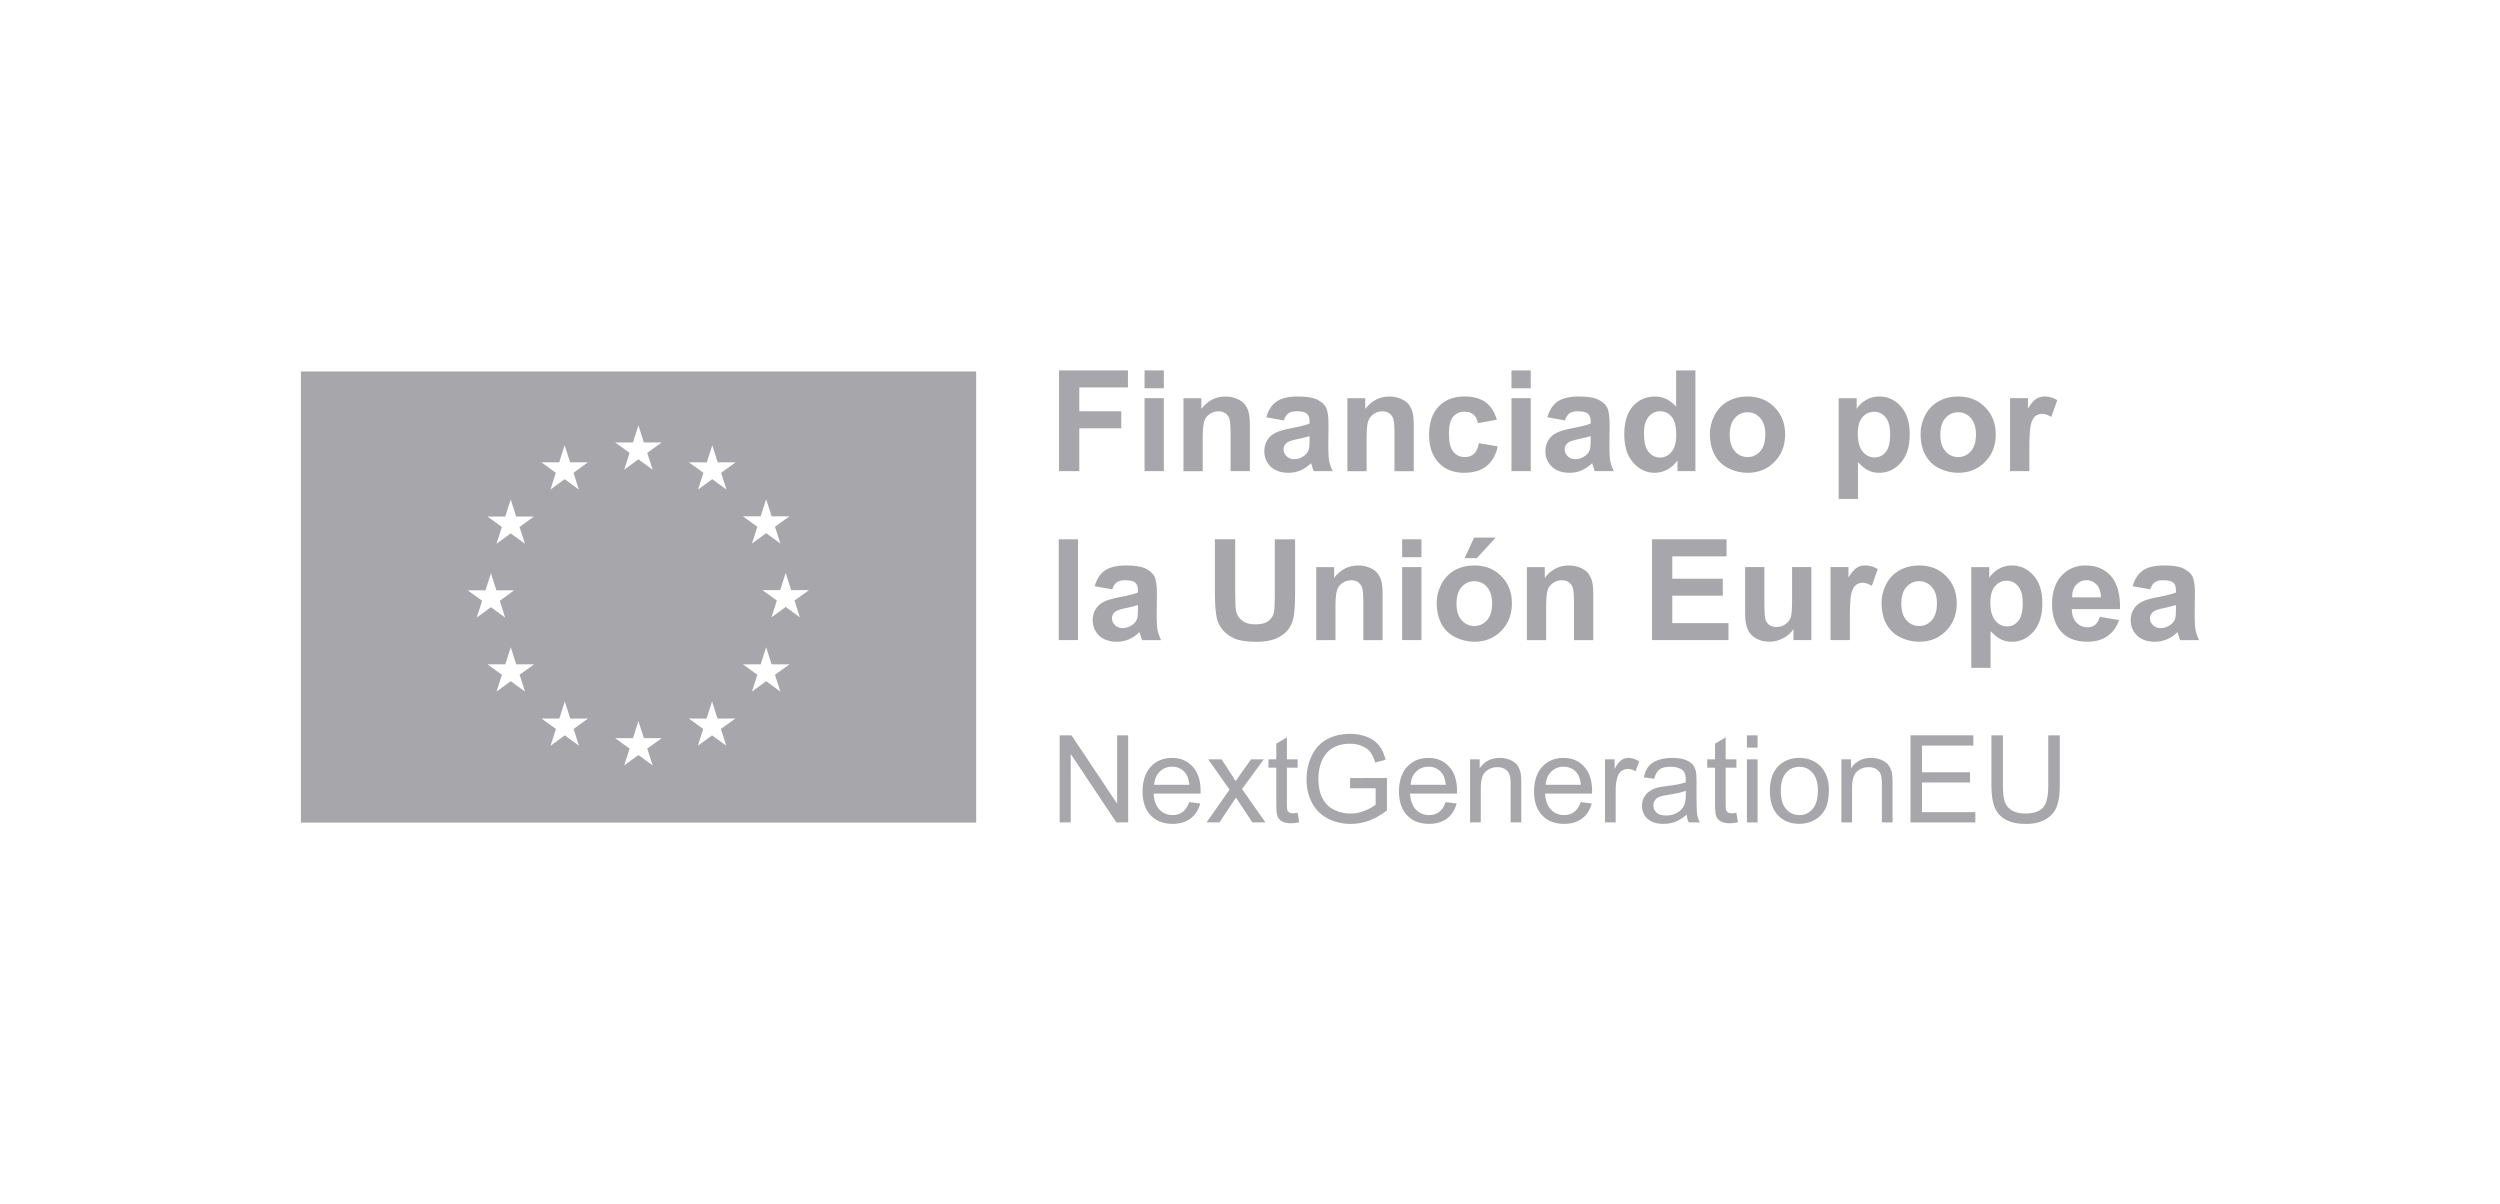 <svg width="216" height="104" viewBox="0 0 216 104" fill="none" xmlns="http://www.w3.org/2000/svg">
<g clip-path="url(#clip0_1936_675)">
<path d="M91.555 71.058V63.531H92.576L96.521 69.439V63.531H97.474V71.058H96.453L92.51 65.143V71.058H91.557H91.555Z" fill="#A7A7AB"/>
<path d="M102.748 69.304L103.701 69.421C103.55 69.98 103.273 70.413 102.865 70.72C102.458 71.027 101.94 71.182 101.308 71.182C100.512 71.182 99.88 70.936 99.416 70.446C98.949 69.955 98.716 69.266 98.716 68.38C98.716 67.493 98.953 66.751 99.424 66.244C99.895 65.737 100.506 65.483 101.257 65.483C102.008 65.483 102.58 65.731 103.04 66.228C103.501 66.725 103.732 67.421 103.732 68.322C103.732 68.378 103.732 68.458 103.727 68.57H99.671C99.706 69.17 99.874 69.627 100.177 69.945C100.479 70.262 100.86 70.423 101.314 70.423C101.652 70.423 101.942 70.335 102.18 70.157C102.419 69.98 102.608 69.695 102.748 69.306V69.304ZM99.72 67.809H102.758C102.717 67.351 102.602 67.007 102.411 66.776C102.117 66.419 101.736 66.242 101.269 66.242C100.845 66.242 100.489 66.384 100.201 66.669C99.913 66.953 99.753 67.333 99.722 67.809H99.72Z" fill="#A7A7AB"/>
<path d="M104.244 71.058L106.231 68.223L104.392 65.605H105.544L106.379 66.883C106.535 67.126 106.663 67.331 106.757 67.493C106.908 67.267 107.045 67.067 107.173 66.894L108.091 65.605H109.191L107.311 68.172L109.335 71.058H108.204L107.087 69.363L106.79 68.906L105.361 71.056H104.244V71.058Z" fill="#A7A7AB"/>
<path d="M112.116 70.231L112.25 71.048C111.991 71.104 111.758 71.13 111.553 71.13C111.217 71.13 110.958 71.077 110.773 70.972C110.588 70.867 110.458 70.726 110.384 70.553C110.308 70.38 110.271 70.017 110.271 69.463V66.325H109.594V65.605H110.271V64.255L111.189 63.7V65.605H112.116V66.325H111.189V69.512C111.189 69.776 111.205 69.945 111.238 70.021C111.271 70.097 111.322 70.157 111.396 70.201C111.47 70.246 111.575 70.267 111.711 70.267C111.814 70.267 111.948 70.254 112.116 70.231Z" fill="#A7A7AB"/>
<path d="M116.65 68.106V67.224L119.831 67.219V70.013C119.341 70.403 118.839 70.697 118.319 70.893C117.8 71.089 117.267 71.188 116.72 71.188C115.982 71.188 115.313 71.029 114.71 70.714C114.108 70.398 113.653 69.939 113.344 69.341C113.038 68.743 112.884 68.073 112.884 67.333C112.884 66.593 113.036 65.916 113.342 65.281C113.649 64.646 114.087 64.174 114.661 63.867C115.235 63.56 115.895 63.405 116.644 63.405C117.187 63.405 117.679 63.494 118.117 63.669C118.555 63.844 118.901 64.092 119.15 64.405C119.399 64.721 119.588 65.131 119.718 65.638L118.821 65.885C118.707 65.502 118.568 65.201 118.401 64.982C118.234 64.764 117.994 64.589 117.683 64.457C117.372 64.325 117.027 64.259 116.648 64.259C116.194 64.259 115.801 64.329 115.47 64.467C115.138 64.605 114.871 64.789 114.667 65.013C114.464 65.238 114.305 65.487 114.194 65.758C114.003 66.224 113.908 66.729 113.908 67.273C113.908 67.943 114.023 68.506 114.254 68.957C114.484 69.409 114.819 69.745 115.26 69.963C115.7 70.182 116.169 70.291 116.663 70.291C117.093 70.291 117.512 70.209 117.924 70.042C118.333 69.877 118.644 69.7 118.856 69.51V68.108H116.648L116.65 68.106Z" fill="#A7A7AB"/>
<path d="M124.904 69.304L125.856 69.421C125.706 69.98 125.428 70.413 125.021 70.72C124.614 71.027 124.095 71.182 123.464 71.182C122.667 71.182 122.036 70.936 121.571 70.446C121.104 69.955 120.872 69.266 120.872 68.38C120.872 67.493 121.108 66.751 121.579 66.244C122.05 65.737 122.661 65.483 123.412 65.483C124.163 65.483 124.735 65.731 125.196 66.228C125.657 66.725 125.887 67.421 125.887 68.322C125.887 68.378 125.887 68.458 125.883 68.57H121.826C121.861 69.17 122.03 69.627 122.332 69.945C122.635 70.262 123.015 70.423 123.47 70.423C123.807 70.423 124.097 70.335 124.336 70.157C124.574 69.98 124.764 69.695 124.904 69.306V69.304ZM121.875 67.809H124.914C124.873 67.351 124.758 67.007 124.566 66.776C124.272 66.419 123.891 66.242 123.425 66.242C123.001 66.242 122.645 66.384 122.357 66.669C122.069 66.953 121.908 67.333 121.878 67.809H121.875Z" fill="#A7A7AB"/>
<path d="M127.014 71.058V65.605H127.845V66.38C128.244 65.782 128.823 65.481 129.577 65.481C129.905 65.481 130.207 65.541 130.483 65.658C130.758 65.776 130.964 65.93 131.1 66.122C131.236 66.314 131.332 66.541 131.386 66.805C131.421 66.976 131.437 67.275 131.437 67.703V71.056H130.516V67.739C130.516 67.361 130.481 67.081 130.409 66.893C130.337 66.708 130.209 66.557 130.026 66.446C129.843 66.335 129.629 66.279 129.384 66.279C128.991 66.279 128.652 66.405 128.368 66.654C128.082 66.903 127.94 67.378 127.94 68.077V71.054H127.018L127.014 71.058Z" fill="#A7A7AB"/>
<path d="M136.574 69.304L137.526 69.421C137.376 69.98 137.098 70.413 136.691 70.72C136.284 71.027 135.765 71.182 135.134 71.182C134.338 71.182 133.706 70.936 133.241 70.446C132.774 69.955 132.542 69.266 132.542 68.38C132.542 67.493 132.778 66.751 133.25 66.244C133.721 65.737 134.332 65.483 135.082 65.483C135.833 65.483 136.405 65.731 136.866 66.228C137.327 66.725 137.557 67.421 137.557 68.322C137.557 68.378 137.557 68.458 137.553 68.57H133.496C133.531 69.17 133.7 69.627 134.002 69.945C134.305 70.262 134.685 70.423 135.14 70.423C135.477 70.423 135.767 70.335 136.006 70.157C136.245 69.98 136.434 69.695 136.574 69.306V69.304ZM133.546 67.809H136.584C136.543 67.351 136.428 67.007 136.237 66.776C135.942 66.419 135.562 66.242 135.095 66.242C134.671 66.242 134.315 66.384 134.027 66.669C133.739 66.953 133.579 67.333 133.548 67.809H133.546Z" fill="#A7A7AB"/>
<path d="M138.674 71.058V65.605H139.503V66.431C139.715 66.044 139.911 65.79 140.09 65.666C140.268 65.543 140.466 65.481 140.682 65.481C140.993 65.481 141.309 65.58 141.63 65.778L141.314 66.635C141.087 66.501 140.863 66.436 140.637 66.436C140.435 66.436 140.254 66.495 140.094 66.617C139.933 66.739 139.818 66.908 139.75 67.122C139.647 67.45 139.596 67.811 139.596 68.2V71.056H138.674V71.058Z" fill="#A7A7AB"/>
<path d="M145.728 70.386C145.387 70.677 145.057 70.883 144.743 71.002C144.428 71.122 144.089 71.182 143.726 71.182C143.128 71.182 142.669 71.035 142.348 70.743C142.027 70.45 141.867 70.077 141.867 69.621C141.867 69.355 141.926 69.11 142.048 68.889C142.169 68.669 142.328 68.491 142.525 68.357C142.721 68.223 142.943 68.122 143.188 68.054C143.369 68.007 143.642 67.959 144.006 67.916C144.751 67.828 145.298 67.72 145.65 67.599C145.654 67.473 145.654 67.392 145.654 67.357C145.654 66.98 145.568 66.716 145.393 66.562C145.158 66.353 144.806 66.248 144.344 66.248C143.91 66.248 143.589 66.325 143.383 66.477C143.177 66.63 143.023 66.9 142.924 67.285L142.023 67.162C142.105 66.774 142.239 66.463 142.428 66.226C142.618 65.989 142.887 65.805 143.243 65.675C143.599 65.547 144.01 65.483 144.477 65.483C144.944 65.483 145.319 65.539 145.609 65.648C145.899 65.758 146.113 65.896 146.249 66.061C146.384 66.226 146.481 66.436 146.534 66.689C146.565 66.846 146.58 67.131 146.58 67.541V68.774C146.58 69.633 146.6 70.176 146.639 70.405C146.678 70.631 146.757 70.85 146.872 71.058H145.909C145.814 70.866 145.753 70.642 145.724 70.386H145.728ZM145.652 68.322C145.317 68.458 144.815 68.576 144.146 68.671C143.768 68.726 143.498 68.786 143.342 68.856C143.185 68.924 143.064 69.025 142.978 69.157C142.891 69.289 142.85 69.436 142.85 69.596C142.85 69.844 142.943 70.048 143.13 70.213C143.315 70.378 143.589 70.46 143.947 70.46C144.305 70.46 144.617 70.382 144.895 70.227C145.171 70.073 145.374 69.858 145.504 69.588C145.603 69.38 145.652 69.071 145.652 68.665V68.326V68.322Z" fill="#A7A7AB"/>
<path d="M150.026 70.231L150.159 71.048C149.9 71.104 149.668 71.13 149.462 71.13C149.127 71.13 148.867 71.077 148.682 70.972C148.497 70.867 148.368 70.726 148.293 70.553C148.217 70.38 148.18 70.017 148.18 69.463V66.325H147.504V65.605H148.18V64.255L149.098 63.7V65.605H150.026V66.325H149.098V69.512C149.098 69.776 149.114 69.945 149.147 70.021C149.18 70.097 149.232 70.157 149.306 70.201C149.38 70.246 149.485 70.267 149.62 70.267C149.723 70.267 149.857 70.254 150.026 70.231Z" fill="#A7A7AB"/>
<path d="M150.933 64.595V63.533H151.854V64.595H150.933ZM150.933 71.058V65.605H151.854V71.058H150.933Z" fill="#A7A7AB"/>
<path d="M152.916 68.333C152.916 67.322 153.196 66.576 153.755 66.09C154.222 65.685 154.794 65.483 155.467 65.483C156.216 65.483 156.827 65.729 157.302 66.219C157.777 66.71 158.014 67.388 158.014 68.254C158.014 68.955 157.909 69.508 157.699 69.91C157.489 70.312 157.182 70.625 156.781 70.846C156.38 71.068 155.942 71.18 155.467 71.18C154.706 71.18 154.088 70.934 153.619 70.446C153.15 69.957 152.916 69.252 152.916 68.331V68.333ZM153.862 68.333C153.862 69.031 154.014 69.553 154.319 69.901C154.623 70.25 155.006 70.423 155.467 70.423C155.928 70.423 156.306 70.248 156.608 69.9C156.913 69.551 157.065 69.019 157.065 68.304C157.065 67.63 156.913 67.118 156.606 66.772C156.3 66.424 155.921 66.25 155.467 66.25C155.012 66.25 154.623 66.424 154.319 66.77C154.014 67.116 153.862 67.638 153.862 68.337V68.333Z" fill="#A7A7AB"/>
<path d="M159.094 71.058V65.605H159.925V66.38C160.324 65.782 160.902 65.481 161.657 65.481C161.984 65.481 162.286 65.541 162.562 65.658C162.838 65.776 163.043 65.93 163.179 66.122C163.315 66.314 163.411 66.541 163.465 66.805C163.5 66.976 163.516 67.275 163.516 67.703V71.056H162.595V67.739C162.595 67.361 162.56 67.081 162.488 66.893C162.416 66.708 162.288 66.557 162.105 66.446C161.922 66.335 161.708 66.279 161.463 66.279C161.07 66.279 160.731 66.405 160.447 66.654C160.161 66.903 160.019 67.378 160.019 68.077V71.054H159.098L159.094 71.058Z" fill="#A7A7AB"/>
<path d="M165.065 71.058V63.531H170.496V64.419H166.059V66.724H170.214V67.607H166.059V70.169H170.669V71.058H165.065Z" fill="#A7A7AB"/>
<path d="M176.972 63.533H177.966V67.881C177.966 68.638 177.879 69.237 177.709 69.683C177.538 70.128 177.229 70.489 176.783 70.769C176.336 71.047 175.752 71.188 175.028 71.188C174.304 71.188 173.749 71.066 173.302 70.823C172.856 70.58 172.535 70.229 172.344 69.767C172.152 69.308 172.058 68.679 172.058 67.881V63.533H173.051V67.877C173.051 68.53 173.111 69.013 173.232 69.322C173.354 69.631 173.561 69.87 173.858 70.037C174.154 70.204 174.514 70.289 174.942 70.289C175.672 70.289 176.192 70.122 176.505 69.79C176.816 69.458 176.972 68.819 176.972 67.875V63.531V63.533Z" fill="#A7A7AB"/>
<path d="M26 71.072H84.341V32.093H26V71.072ZM45.358 59.756L44.128 58.853L42.897 59.756L43.366 58.3L42.118 57.4H43.659L44.13 55.923L44.601 57.4H46.142L44.893 58.3L45.362 59.756H45.358ZM67.425 59.756L66.195 58.853L64.965 59.756L65.433 58.3L64.183 57.4H65.722L66.195 55.923L66.668 57.4H68.207L66.956 58.3L67.425 59.756ZM69.897 50.986L68.647 51.887L69.114 53.342L67.884 52.439L66.653 53.342L67.12 51.887L65.87 50.986H67.41L67.882 49.51L68.355 50.986H69.895H69.897ZM65.722 44.611L66.195 43.135L66.668 44.611H68.209L66.958 45.51L67.427 46.965L66.197 46.065L64.966 46.965L65.436 45.51L64.185 44.611H65.724H65.722ZM61.07 39.948L61.541 38.471L62.012 39.946H63.555L62.305 40.849L62.772 42.304L61.541 41.401L60.309 42.304L60.776 40.849L59.527 39.946L61.068 39.95L61.07 39.948ZM61.05 62.082L61.523 60.605L61.994 62.08H63.535L62.284 62.98L62.753 64.436L61.523 63.535L60.293 64.436L60.76 62.98L59.511 62.08H61.05V62.082ZM56.39 66.133L55.16 65.232L53.93 66.133L54.397 64.677L53.148 63.776H54.689L55.16 62.3L55.631 63.776H57.172L55.921 64.677L56.39 66.133ZM54.687 38.23L55.158 36.754L55.629 38.228H57.17L55.919 39.129L56.388 40.585L55.156 39.684L53.926 40.585L54.395 39.129L53.146 38.228H54.687V38.23ZM50.028 64.436L48.797 63.535L47.567 64.436L48.034 62.98L46.785 62.08H48.326L48.797 60.605L49.268 62.08H50.809L49.56 62.98L50.028 64.436ZM48.316 39.946L48.787 38.469L49.258 39.946H50.799L49.55 40.847L50.017 42.302L48.787 41.401L47.557 42.302L48.024 40.847L46.775 39.946H48.316ZM43.654 44.628L44.126 43.151L44.597 44.628H46.137L44.889 45.529L45.358 46.984L44.128 46.083L42.897 46.984L43.366 45.529L42.118 44.628H43.659H43.654ZM41.945 51.006L42.416 49.528L42.887 51.004H44.428L43.179 51.905L43.646 53.361L42.416 52.46L41.186 53.361L41.655 51.905L40.404 51.004L41.945 51.008V51.006Z" fill="#A7A7AB"/>
<path d="M96.879 35.534H93.252V33.472H97.455V32H91.5V40.706H93.252V37.008H96.879V35.534Z" fill="#A7A7AB"/>
<path d="M100.555 34.4H98.889V40.706H100.555V34.4Z" fill="#A7A7AB"/>
<path d="M100.555 32H98.889V33.544H100.555V32Z" fill="#A7A7AB"/>
<path d="M105.867 35.701C106.027 35.812 106.142 35.967 106.214 36.167C106.286 36.367 106.321 36.808 106.321 37.488V40.707H107.988V36.787C107.988 36.301 107.957 35.926 107.895 35.666C107.833 35.406 107.724 35.171 107.57 34.965C107.414 34.759 107.183 34.59 106.879 34.458C106.574 34.326 106.239 34.26 105.871 34.26C105.038 34.26 104.347 34.616 103.797 35.33V34.404H102.25V40.711H103.915V37.853C103.915 37.148 103.958 36.666 104.042 36.404C104.126 36.142 104.285 35.932 104.513 35.775C104.742 35.616 105.001 35.538 105.289 35.538C105.513 35.538 105.706 35.594 105.867 35.705V35.701Z" fill="#A7A7AB"/>
<path d="M114.846 39.861C114.793 39.597 114.766 39.189 114.766 38.634L114.784 36.686C114.784 35.962 114.71 35.463 114.562 35.191C114.414 34.921 114.159 34.697 113.795 34.521C113.431 34.346 112.877 34.257 112.135 34.257C111.316 34.257 110.701 34.404 110.285 34.697C109.87 34.989 109.578 35.441 109.409 36.051L110.921 36.325C111.024 36.032 111.158 35.826 111.324 35.711C111.491 35.595 111.721 35.535 112.018 35.535C112.456 35.535 112.754 35.604 112.912 35.74C113.071 35.876 113.149 36.105 113.149 36.426V36.593C112.849 36.719 112.31 36.857 111.53 37.003C110.954 37.115 110.512 37.245 110.205 37.393C109.899 37.541 109.66 37.756 109.491 38.034C109.321 38.313 109.236 38.632 109.236 38.987C109.236 39.525 109.424 39.97 109.796 40.323C110.17 40.675 110.68 40.85 111.328 40.85C111.697 40.85 112.042 40.78 112.365 40.642C112.688 40.504 112.993 40.296 113.279 40.02C113.291 40.051 113.309 40.117 113.338 40.215C113.402 40.434 113.456 40.597 113.499 40.708H115.147C115 40.407 114.9 40.125 114.846 39.861ZM113.147 38.01C113.147 38.41 113.124 38.682 113.081 38.824C113.017 39.042 112.886 39.226 112.684 39.376C112.413 39.574 112.125 39.673 111.824 39.673C111.555 39.673 111.335 39.589 111.16 39.418C110.985 39.246 110.899 39.044 110.899 38.812C110.899 38.578 111.008 38.379 111.224 38.224C111.365 38.129 111.668 38.032 112.131 37.933C112.594 37.834 112.931 37.75 113.145 37.678V38.01H113.147Z" fill="#A7A7AB"/>
<path d="M122.149 40.707V36.787C122.149 36.301 122.118 35.926 122.056 35.666C121.995 35.406 121.886 35.171 121.731 34.965C121.575 34.759 121.345 34.59 121.04 34.458C120.736 34.326 120.4 34.26 120.032 34.26C119.199 34.26 118.508 34.616 117.959 35.33V34.404H116.412V40.711H118.076V37.853C118.076 37.148 118.119 36.666 118.203 36.404C118.288 36.142 118.446 35.932 118.674 35.775C118.903 35.616 119.162 35.538 119.45 35.538C119.674 35.538 119.868 35.594 120.028 35.705C120.189 35.816 120.304 35.971 120.376 36.171C120.448 36.371 120.483 36.812 120.483 37.492V40.711H122.149V40.707Z" fill="#A7A7AB"/>
<path d="M126.494 40.849C127.304 40.849 127.95 40.657 128.432 40.273C128.913 39.89 129.24 39.321 129.409 38.568L127.773 38.29C127.691 38.729 127.549 39.038 127.347 39.22C127.146 39.399 126.887 39.49 126.572 39.49C126.148 39.49 125.813 39.335 125.562 39.026C125.311 38.717 125.185 38.189 125.185 37.441C125.185 36.769 125.309 36.288 125.556 35.999C125.803 35.713 126.134 35.569 126.549 35.569C126.862 35.569 127.115 35.651 127.31 35.818C127.506 35.985 127.631 36.233 127.687 36.56L129.329 36.263C129.131 35.587 128.806 35.082 128.353 34.752C127.901 34.422 127.292 34.255 126.525 34.255C125.589 34.255 124.846 34.546 124.297 35.125C123.747 35.705 123.474 36.517 123.474 37.558C123.474 38.599 123.747 39.393 124.295 39.977C124.842 40.56 125.576 40.849 126.496 40.849H126.494Z" fill="#A7A7AB"/>
<path d="M132.256 34.4H130.59V40.706H132.256V34.4Z" fill="#A7A7AB"/>
<path d="M132.256 32H130.59V33.544H132.256V32Z" fill="#A7A7AB"/>
<path d="M139.053 38.634L139.071 36.686C139.071 35.962 138.997 35.463 138.849 35.191C138.701 34.921 138.446 34.697 138.082 34.521C137.718 34.346 137.164 34.257 136.422 34.257C135.603 34.257 134.988 34.404 134.572 34.697C134.157 34.989 133.865 35.441 133.696 36.051L135.208 36.325C135.311 36.032 135.444 35.826 135.611 35.711C135.778 35.595 136.008 35.535 136.304 35.535C136.743 35.535 137.041 35.604 137.199 35.74C137.358 35.876 137.436 36.105 137.436 36.426V36.593C137.135 36.719 136.596 36.857 135.817 37.003C135.241 37.115 134.799 37.245 134.492 37.393C134.185 37.541 133.947 37.756 133.778 38.034C133.607 38.313 133.523 38.632 133.523 38.987C133.523 39.525 133.71 39.97 134.083 40.323C134.457 40.675 134.967 40.85 135.615 40.85C135.983 40.85 136.329 40.78 136.652 40.642C136.975 40.504 137.279 40.296 137.565 40.02C137.578 40.051 137.596 40.117 137.625 40.215C137.689 40.434 137.742 40.597 137.785 40.708H139.433C139.287 40.407 139.186 40.125 139.133 39.861C139.079 39.597 139.053 39.189 139.053 38.634ZM137.434 38.01C137.434 38.41 137.411 38.682 137.368 38.824C137.304 39.042 137.172 39.226 136.971 39.376C136.699 39.574 136.411 39.673 136.111 39.673C135.841 39.673 135.621 39.589 135.447 39.418C135.272 39.246 135.185 39.044 135.185 38.812C135.185 38.578 135.294 38.379 135.51 38.224C135.652 38.129 135.955 38.032 136.417 37.933C136.88 37.834 137.218 37.75 137.432 37.678V38.01H137.434Z" fill="#A7A7AB"/>
<path d="M144.027 40.585C144.377 40.41 144.679 40.139 144.936 39.781V40.706H146.483V32H144.817V35.136C144.302 34.55 143.694 34.258 142.992 34.258C142.225 34.258 141.591 34.536 141.089 35.093C140.587 35.649 140.336 36.461 140.336 37.531C140.336 38.601 140.593 39.391 141.11 39.974C141.626 40.558 142.245 40.851 142.967 40.851C143.323 40.851 143.675 40.762 144.025 40.587L144.027 40.585ZM142.317 38.878C142.132 38.577 142.04 38.09 142.04 37.416C142.04 36.791 142.173 36.319 142.441 36.006C142.708 35.69 143.037 35.534 143.434 35.534C143.831 35.534 144.175 35.692 144.436 36.012C144.697 36.331 144.827 36.853 144.827 37.577C144.827 38.226 144.693 38.715 144.424 39.041C144.154 39.366 143.829 39.531 143.447 39.531C142.965 39.531 142.589 39.313 142.321 38.878H142.317Z" fill="#A7A7AB"/>
<path d="M153.313 39.908C153.928 39.282 154.235 38.49 154.235 37.535C154.235 36.581 153.93 35.806 153.321 35.187C152.712 34.567 151.933 34.257 150.98 34.257C150.363 34.257 149.805 34.393 149.306 34.668C148.806 34.942 148.419 35.338 148.147 35.855C147.876 36.375 147.738 36.911 147.738 37.465C147.738 38.189 147.874 38.805 148.147 39.31C148.421 39.816 148.818 40.199 149.343 40.459C149.865 40.721 150.416 40.85 150.992 40.85C151.924 40.85 152.698 40.537 153.313 39.908ZM149.892 38.991C149.596 38.659 149.448 38.179 149.448 37.554C149.448 36.929 149.596 36.449 149.892 36.117C150.188 35.785 150.554 35.618 150.988 35.618C151.422 35.618 151.787 35.785 152.083 36.117C152.377 36.449 152.525 36.925 152.525 37.541C152.525 38.158 152.377 38.659 152.083 38.991C151.789 39.323 151.424 39.49 150.988 39.49C150.552 39.49 150.188 39.323 149.892 38.991Z" fill="#A7A7AB"/>
<path d="M164.232 39.974C164.746 39.391 165.002 38.572 165.002 37.519C165.002 36.465 164.746 35.694 164.236 35.119C163.726 34.546 163.107 34.257 162.375 34.257C161.955 34.257 161.574 34.356 161.231 34.554C160.887 34.752 160.614 35.01 160.414 35.327V34.402H158.861V43.108H160.527V39.931C160.84 40.267 161.136 40.506 161.42 40.644C161.702 40.782 162.017 40.853 162.364 40.853C163.095 40.853 163.718 40.56 164.232 39.976V39.974ZM162.924 39.059C162.667 39.37 162.346 39.525 161.957 39.525C161.568 39.525 161.212 39.356 160.933 39.018C160.653 38.68 160.513 38.156 160.513 37.447C160.513 36.828 160.647 36.362 160.916 36.049C161.186 35.733 161.523 35.577 161.93 35.577C162.338 35.577 162.65 35.738 162.914 36.057C163.179 36.379 163.311 36.869 163.311 37.529C163.311 38.238 163.183 38.748 162.926 39.059H162.924Z" fill="#A7A7AB"/>
<path d="M172.434 37.535C172.434 36.589 172.13 35.806 171.521 35.187C170.912 34.567 170.132 34.257 169.18 34.257C168.563 34.257 168.005 34.393 167.505 34.668C167.005 34.942 166.619 35.338 166.347 35.855C166.075 36.375 165.938 36.911 165.938 37.465C165.938 38.189 166.073 38.805 166.347 39.31C166.621 39.816 167.018 40.199 167.542 40.459C168.065 40.721 168.616 40.85 169.192 40.85C170.124 40.85 170.897 40.537 171.512 39.908C172.128 39.282 172.434 38.49 172.434 37.535ZM170.28 38.991C169.986 39.323 169.622 39.49 169.186 39.49C168.75 39.49 168.386 39.323 168.089 38.991C167.793 38.659 167.645 38.179 167.645 37.554C167.645 36.929 167.793 36.449 168.089 36.117C168.386 35.785 168.752 35.618 169.186 35.618C169.62 35.618 169.984 35.785 170.28 36.117C170.574 36.449 170.723 36.925 170.723 37.541C170.723 38.158 170.574 38.659 170.28 38.991Z" fill="#A7A7AB"/>
<path d="M176.649 34.257C176.38 34.257 176.141 34.325 175.929 34.459C175.717 34.593 175.479 34.874 175.215 35.297V34.4H173.668V40.706H175.335V38.758C175.335 37.686 175.382 36.981 175.475 36.643C175.567 36.307 175.695 36.074 175.857 35.946C176.02 35.818 176.217 35.752 176.45 35.752C176.682 35.752 176.952 35.843 177.231 36.026L177.748 34.571C177.396 34.361 177.03 34.255 176.651 34.255L176.649 34.257Z" fill="#A7A7AB"/>
<path d="M93.141 46.597H91.475V55.303H93.141V46.597Z" fill="#A7A7AB"/>
<path d="M99.938 53.231L99.957 51.283C99.957 50.559 99.882 50.06 99.734 49.788C99.586 49.518 99.331 49.293 98.967 49.118C98.603 48.943 98.05 48.854 97.307 48.854C96.488 48.854 95.873 49 95.458 49.293C95.042 49.586 94.75 50.037 94.581 50.648L96.093 50.922C96.196 50.629 96.33 50.423 96.496 50.307C96.663 50.192 96.894 50.132 97.19 50.132C97.628 50.132 97.926 50.2 98.085 50.336C98.243 50.472 98.321 50.701 98.321 51.023V51.19C98.021 51.316 97.482 51.454 96.702 51.6C96.126 51.712 95.684 51.841 95.377 51.99C95.071 52.138 94.832 52.353 94.663 52.631C94.493 52.909 94.408 53.229 94.408 53.583C94.408 54.121 94.596 54.567 94.968 54.919C95.342 55.272 95.853 55.447 96.501 55.447C96.869 55.447 97.214 55.377 97.537 55.239C97.86 55.101 98.165 54.893 98.451 54.616C98.463 54.647 98.482 54.713 98.51 54.812C98.574 55.031 98.628 55.194 98.671 55.305H100.319C100.173 55.004 100.072 54.721 100.018 54.458C99.965 54.194 99.938 53.785 99.938 53.231ZM98.321 52.606C98.321 53.006 98.299 53.276 98.255 53.421C98.192 53.639 98.06 53.823 97.858 53.973C97.587 54.171 97.299 54.27 96.998 54.27C96.729 54.27 96.509 54.185 96.334 54.014C96.159 53.843 96.073 53.643 96.073 53.408C96.073 53.173 96.182 52.975 96.398 52.821C96.54 52.726 96.842 52.629 97.305 52.53C97.768 52.431 98.105 52.346 98.319 52.274V52.606H98.321Z" fill="#A7A7AB"/>
<path d="M110.144 51.412C110.144 52.101 110.119 52.594 110.065 52.891C110.014 53.187 109.862 53.439 109.609 53.641C109.356 53.845 108.981 53.946 108.483 53.946C107.986 53.946 107.607 53.839 107.325 53.622C107.043 53.406 106.864 53.121 106.788 52.765C106.745 52.542 106.723 52.058 106.723 51.309V46.594H104.968V51.239C104.968 52.212 105.025 52.95 105.141 53.449C105.219 53.785 105.383 54.107 105.632 54.414C105.881 54.721 106.221 54.971 106.648 55.163C107.076 55.354 107.706 55.451 108.537 55.451C109.224 55.451 109.782 55.362 110.207 55.187C110.633 55.012 110.975 54.775 111.23 54.478C111.485 54.181 111.66 53.816 111.754 53.385C111.849 52.954 111.896 52.216 111.896 51.169V46.596H110.142V51.412H110.144Z" fill="#A7A7AB"/>
<path d="M119.041 49.561C118.884 49.355 118.654 49.186 118.35 49.054C118.045 48.922 117.71 48.856 117.342 48.856C116.508 48.856 115.817 49.213 115.268 49.926V49H113.721V55.307H115.385V52.449C115.385 51.744 115.428 51.262 115.513 51C115.597 50.738 115.755 50.528 115.984 50.371C116.212 50.212 116.471 50.134 116.759 50.134C116.984 50.134 117.177 50.19 117.337 50.301C117.498 50.413 117.613 50.567 117.685 50.767C117.757 50.967 117.792 51.408 117.792 52.089V55.307H119.458V51.388C119.458 50.901 119.427 50.526 119.366 50.266C119.304 50.006 119.195 49.771 119.041 49.565V49.561Z" fill="#A7A7AB"/>
<path d="M122.814 46.597H121.147V48.141H122.814V46.597Z" fill="#A7A7AB"/>
<path d="M122.814 48.997H121.147V55.303H122.814V48.997Z" fill="#A7A7AB"/>
<path d="M127.376 48.854C126.759 48.854 126.202 48.99 125.702 49.264C125.202 49.538 124.815 49.934 124.544 50.452C124.272 50.971 124.134 51.507 124.134 52.062C124.134 52.786 124.27 53.402 124.544 53.907C124.817 54.412 125.214 54.796 125.739 55.056C126.261 55.317 126.813 55.447 127.389 55.447C128.321 55.447 129.094 55.134 129.709 54.505C130.324 53.878 130.631 53.087 130.631 52.132C130.631 51.178 130.326 50.402 129.717 49.784C129.108 49.163 128.329 48.854 127.376 48.854ZM128.477 53.588C128.183 53.919 127.819 54.087 127.383 54.087C126.946 54.087 126.582 53.919 126.286 53.588C125.99 53.256 125.842 52.775 125.842 52.151C125.842 51.526 125.99 51.045 126.286 50.714C126.582 50.382 126.948 50.215 127.383 50.215C127.817 50.215 128.181 50.382 128.477 50.714C128.771 51.045 128.919 51.522 128.919 52.138C128.919 52.755 128.771 53.256 128.477 53.588Z" fill="#A7A7AB"/>
<path d="M126.541 48.223H127.596L129.226 46.448H127.36L126.541 48.223Z" fill="#A7A7AB"/>
<path d="M137.24 49.561C137.084 49.355 136.854 49.186 136.549 49.054C136.245 48.922 135.909 48.856 135.541 48.856C134.708 48.856 134.017 49.213 133.467 49.926V49H131.921V55.307H133.585V52.449C133.585 51.744 133.628 51.262 133.712 51C133.797 50.738 133.955 50.528 134.183 50.371C134.412 50.212 134.671 50.134 134.959 50.134C135.183 50.134 135.377 50.19 135.537 50.301C135.697 50.413 135.813 50.567 135.885 50.767C135.957 50.967 135.992 51.408 135.992 52.089V55.307H137.658V51.388C137.658 50.901 137.627 50.526 137.565 50.266C137.504 50.006 137.395 49.771 137.24 49.565V49.561Z" fill="#A7A7AB"/>
<path d="M144.486 51.466H148.849V50.001H144.486V48.069H149.174V46.597H142.733V55.303H149.34V53.837H144.486V51.466Z" fill="#A7A7AB"/>
<path d="M154.839 51.656C154.839 52.559 154.798 53.126 154.716 53.357C154.633 53.587 154.479 53.781 154.253 53.938C154.029 54.095 153.774 54.173 153.488 54.173C153.239 54.173 153.033 54.115 152.87 53.998C152.708 53.88 152.597 53.724 152.535 53.524C152.473 53.324 152.443 52.779 152.443 51.893V48.994H150.778V52.986C150.778 53.579 150.852 54.045 151.003 54.381C151.153 54.717 151.395 54.979 151.731 55.165C152.066 55.35 152.447 55.443 152.868 55.443C153.29 55.443 153.677 55.346 154.051 55.152C154.426 54.959 154.726 54.693 154.954 54.356V55.301H156.501V48.994H154.837V51.656H154.839Z" fill="#A7A7AB"/>
<path d="M160.42 49.056C160.208 49.19 159.97 49.471 159.706 49.893V48.996H158.159V55.303H159.826V53.355C159.826 52.283 159.873 51.578 159.966 51.239C160.058 50.903 160.186 50.67 160.348 50.543C160.511 50.415 160.708 50.349 160.941 50.349C161.173 50.349 161.443 50.44 161.722 50.623L162.239 49.167C161.887 48.957 161.521 48.852 161.142 48.852C160.873 48.852 160.634 48.92 160.422 49.054L160.42 49.056Z" fill="#A7A7AB"/>
<path d="M165.81 48.854C165.193 48.854 164.635 48.99 164.135 49.264C163.636 49.538 163.249 49.934 162.977 50.452C162.706 50.971 162.568 51.507 162.568 52.062C162.568 52.786 162.704 53.402 162.977 53.907C163.251 54.412 163.648 54.796 164.172 55.056C164.695 55.317 165.246 55.447 165.822 55.447C166.754 55.447 167.528 55.134 168.143 54.505C168.758 53.878 169.064 53.087 169.064 52.132C169.064 51.178 168.76 50.402 168.151 49.784C167.542 49.163 166.762 48.854 165.81 48.854ZM166.908 53.588C166.614 53.919 166.25 54.087 165.814 54.087C165.378 54.087 165.014 53.919 164.718 53.588C164.421 53.256 164.273 52.775 164.273 52.151C164.273 51.526 164.421 51.045 164.718 50.714C165.014 50.382 165.38 50.215 165.814 50.215C166.248 50.215 166.612 50.382 166.908 50.714C167.203 51.045 167.351 51.522 167.351 52.138C167.351 52.755 167.203 53.256 166.908 53.588Z" fill="#A7A7AB"/>
<path d="M173.833 48.854C173.413 48.854 173.033 48.953 172.689 49.151C172.346 49.349 172.072 49.606 171.872 49.924V48.998H170.319V57.705H171.986V54.528C172.298 54.864 172.595 55.103 172.878 55.241C173.16 55.379 173.475 55.449 173.823 55.449C174.553 55.449 175.176 55.157 175.691 54.573C176.205 53.99 176.46 53.171 176.46 52.118C176.46 51.064 176.205 50.293 175.695 49.718C175.184 49.145 174.565 48.856 173.833 48.856V48.854ZM174.378 53.656C174.121 53.967 173.8 54.121 173.411 54.121C173.022 54.121 172.667 53.953 172.387 53.614C172.107 53.276 171.967 52.753 171.967 52.043C171.967 51.425 172.101 50.959 172.37 50.646C172.64 50.33 172.977 50.173 173.384 50.173C173.792 50.173 174.104 50.334 174.368 50.654C174.633 50.975 174.765 51.466 174.765 52.126C174.765 52.835 174.637 53.344 174.38 53.656H174.378Z" fill="#A7A7AB"/>
<path d="M182.397 49.784C181.856 49.163 181.117 48.854 180.181 48.854C179.348 48.854 178.659 49.151 178.114 49.743C177.569 50.334 177.297 51.153 177.297 52.198C177.297 53.072 177.505 53.798 177.918 54.371C178.443 55.088 179.253 55.445 180.348 55.445C181.039 55.445 181.615 55.286 182.076 54.967C182.537 54.647 182.874 54.183 183.086 53.573L181.426 53.295C181.335 53.612 181.202 53.841 181.023 53.983C180.844 54.126 180.626 54.198 180.364 54.198C179.982 54.198 179.661 54.06 179.404 53.785C179.147 53.511 179.013 53.126 179 52.631H183.172C183.197 51.353 182.938 50.402 182.397 49.784ZM179.031 51.608C179.027 51.153 179.144 50.792 179.381 50.528C179.618 50.262 179.918 50.13 180.282 50.13C180.621 50.13 180.909 50.256 181.148 50.507C181.387 50.759 181.51 51.126 181.523 51.608H179.033H179.031Z" fill="#A7A7AB"/>
<path d="M189.702 54.458C189.648 54.194 189.621 53.785 189.621 53.231L189.64 51.283C189.64 50.559 189.566 50.06 189.418 49.788C189.27 49.518 189.015 49.293 188.65 49.118C188.286 48.943 187.733 48.854 186.99 48.854C186.172 48.854 185.556 49 185.141 49.293C184.725 49.586 184.433 50.037 184.265 50.648L185.777 50.922C185.879 50.629 186.013 50.423 186.18 50.307C186.346 50.192 186.577 50.132 186.873 50.132C187.311 50.132 187.61 50.2 187.768 50.336C187.926 50.472 188.004 50.701 188.004 51.023V51.19C187.704 51.316 187.165 51.454 186.386 51.6C185.81 51.712 185.367 51.841 185.061 51.99C184.754 52.138 184.516 52.353 184.347 52.631C184.176 52.909 184.092 53.229 184.092 53.583C184.092 54.121 184.279 54.567 184.651 54.919C185.026 55.272 185.536 55.447 186.184 55.447C186.552 55.447 186.898 55.377 187.221 55.239C187.544 55.101 187.848 54.893 188.134 54.616C188.146 54.647 188.165 54.713 188.194 54.812C188.258 55.031 188.311 55.194 188.354 55.305H190.002C189.856 55.004 189.755 54.721 189.702 54.458ZM188.004 52.606C188.004 53.006 187.982 53.276 187.939 53.421C187.875 53.639 187.743 53.823 187.542 53.973C187.27 54.171 186.982 54.27 186.682 54.27C186.412 54.27 186.192 54.185 186.017 54.014C185.842 53.843 185.756 53.643 185.756 53.408C185.756 53.173 185.865 52.975 186.081 52.821C186.223 52.726 186.525 52.629 186.988 52.53C187.451 52.431 187.788 52.346 188.002 52.274V52.606H188.004Z" fill="#A7A7AB"/>
</g>
<defs>
<clipPath id="clip0_1936_675">
<rect width="164" height="39.186" fill="white" transform="translate(26 32)"/>
</clipPath>
</defs>
</svg>
